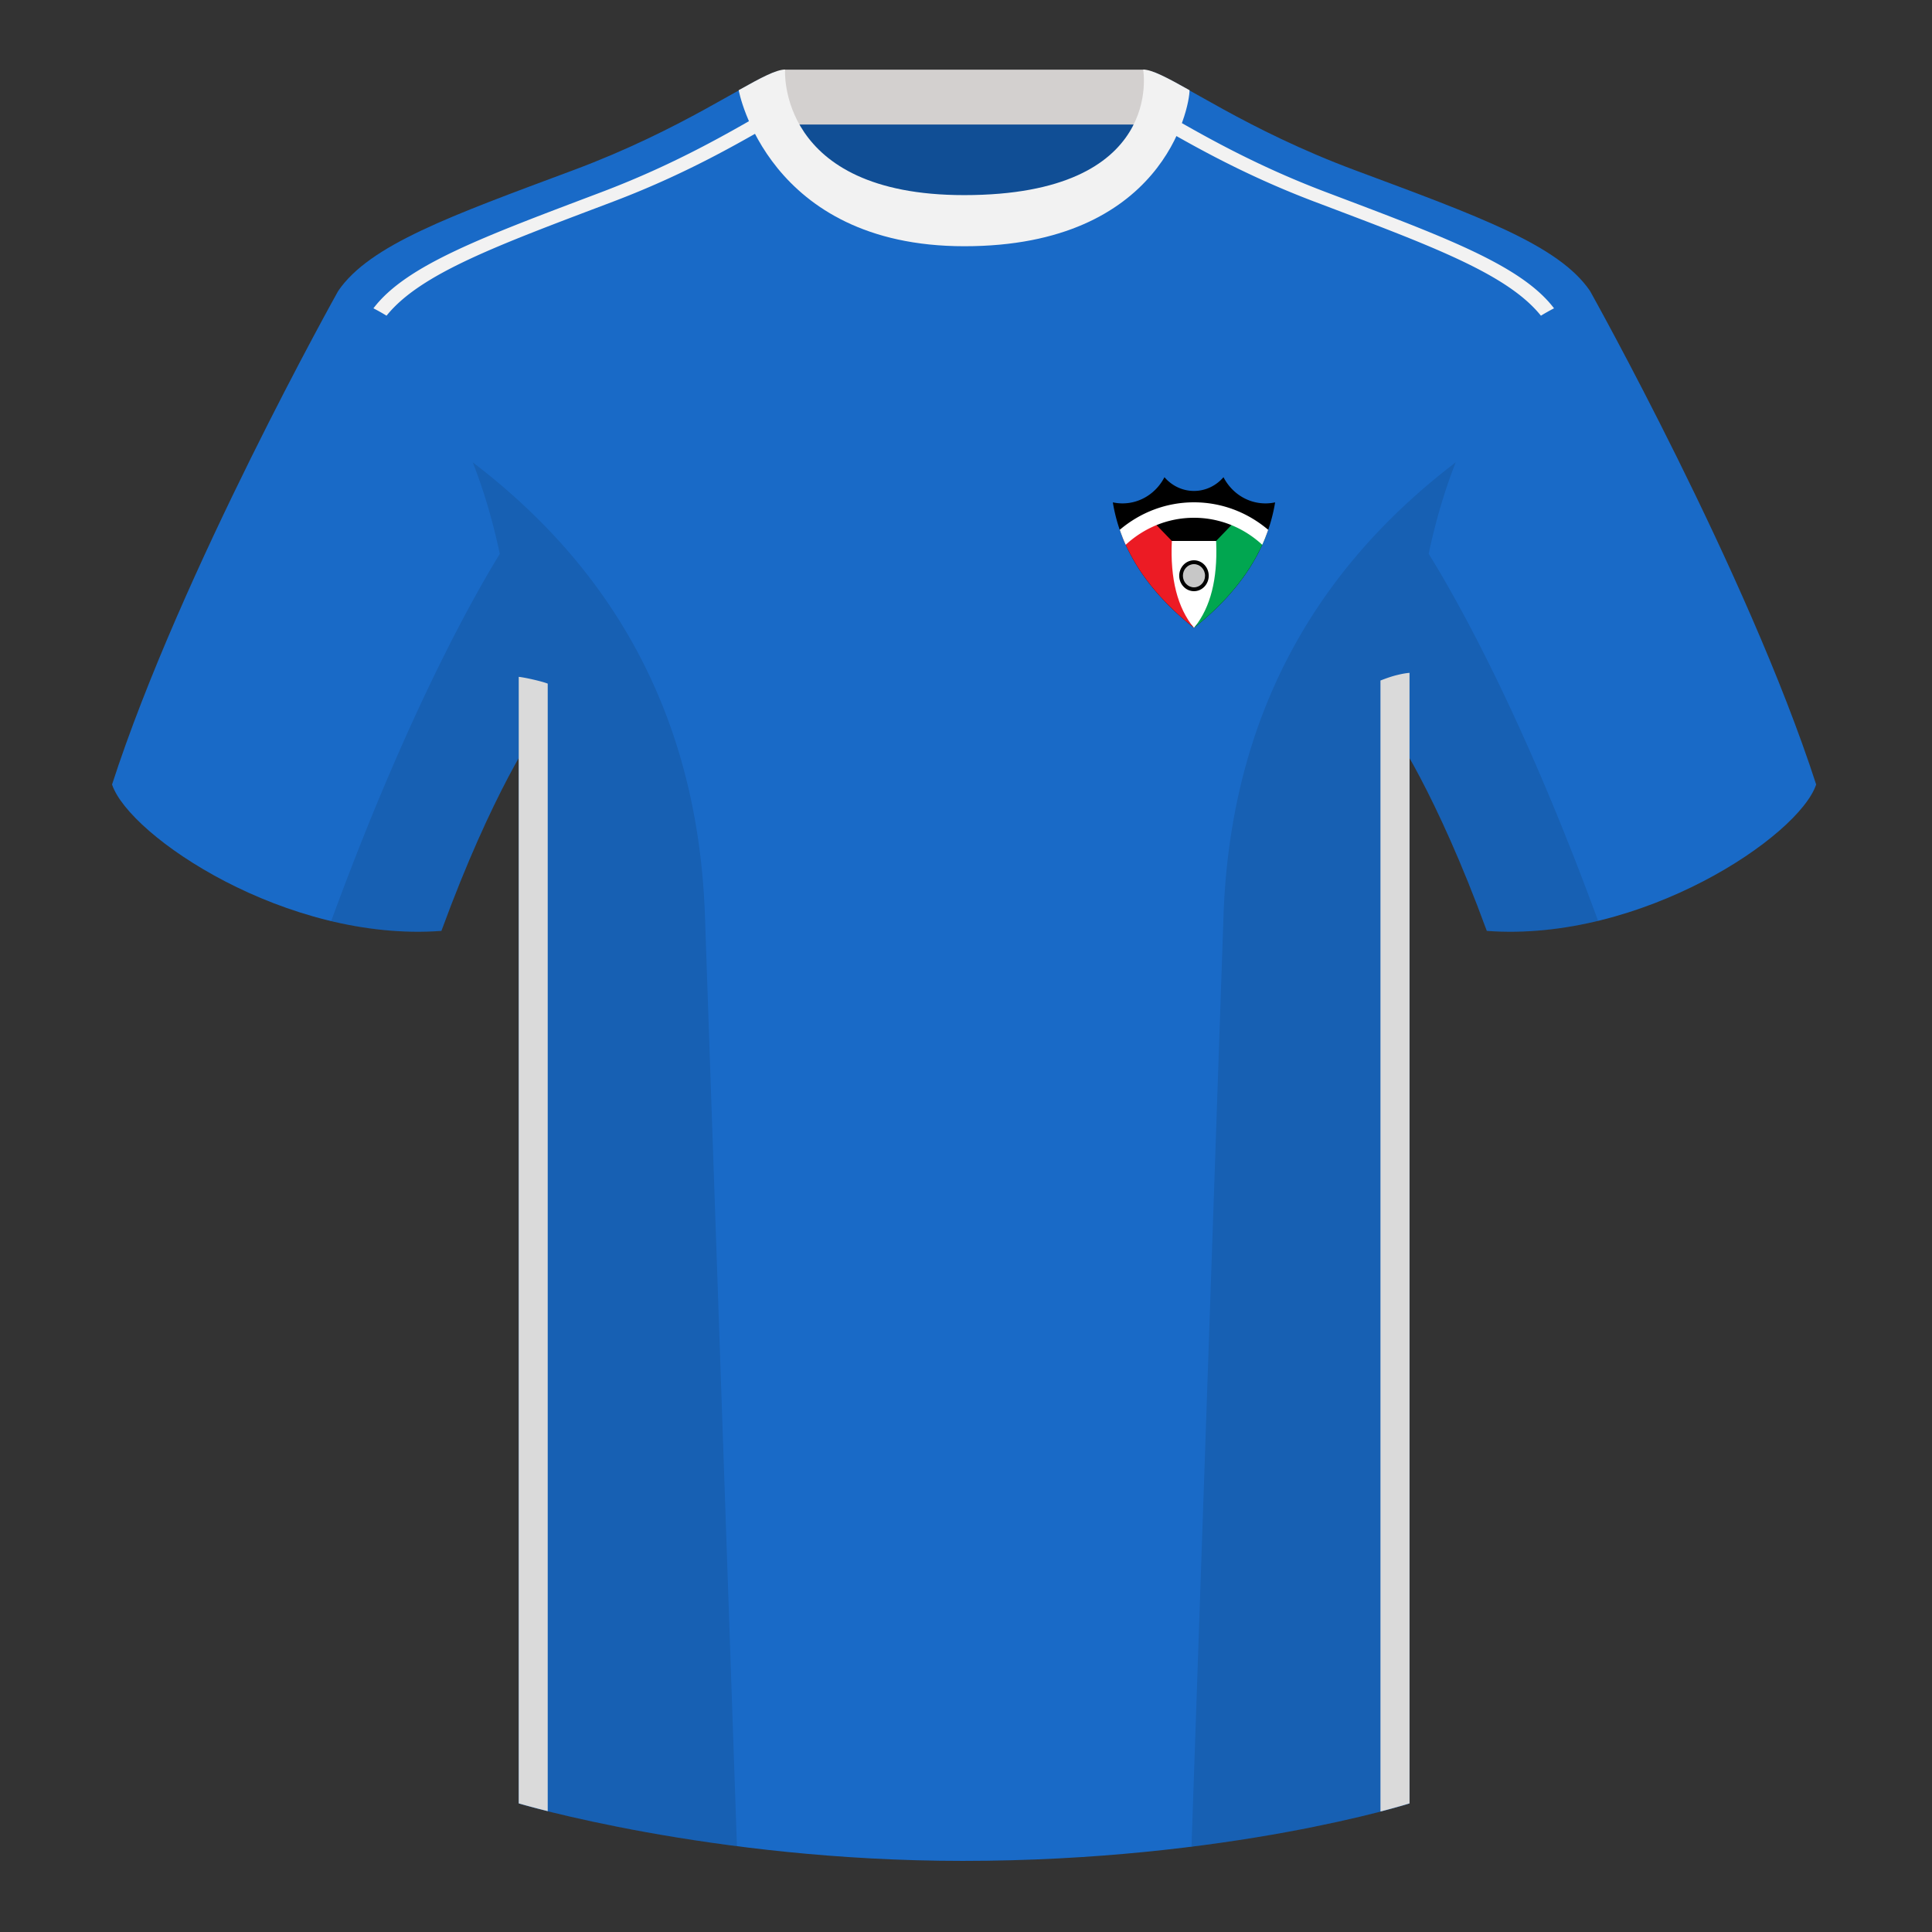<?xml version="1.0" encoding="UTF-8"?><svg width="500" height="500" viewBox="0 0 500 500" xmlns="http://www.w3.org/2000/svg"><rect x="0" y="0" width="500" height="500" fill="#333333" stroke="none"/><g fill="none" fill-rule="evenodd"><path d="M0 0h500v500H0z"/><path fill="#104E95" d="M203.003 109.223h93.643V21.928h-93.643z"/><path fill="#D3D0CF" d="M202.864 32.228h93.459v-14.2h-93.459z"/><path d="M87.547 75.258s-40.763 72.8-58.547 127.77c4.445 13.375 45.208 40.86 85.232 37.885 13.34-36.4 24.46-52 24.46-52s2.963-95.085-51.144-113.655m323.925 0s40.763 72.8 58.547 127.77c-4.445 13.375-45.208 40.86-85.232 37.885-13.34-36.4-24.46-52-24.46-52s-2.963-95.085 51.144-113.655" fill="#196AC7"/><path d="M249.511 57.703c-50.082 0-47.798-39.469-48.743-39.14-7.516 2.619-24.133 14.937-52.438 25.495-31.873 11.885-52.626 19.315-60.782 31.2 11.115 8.915 46.694 28.97 46.694 120.345v271.14s49.658 14.855 114.885 14.855c68.929 0 115.648-14.855 115.648-14.855v-271.14c0-91.375 35.58-111.43 46.699-120.345-8.157-11.885-28.91-19.315-60.782-31.2-28.36-10.577-44.982-22.919-52.478-25.511-.927-.318 4.177 39.156-48.703 39.156z" fill="#196AC7"/><path d="M364.783 174.134v292.58s-2.615.832-7.521 2.101V176.121c1.661-.658 3.103-1.134 4.325-1.427.789-.189 1.855-.449 3.196-.56zM134.25 466.714V175.172c1.332.112 5.839 1.092 7.5 1.751V468.719c-4.861-1.215-7.5-2.005-7.5-2.005zM96.645 79.788c8.539-11.24 28.66-18.57 59.041-30.076 19.302-7.312 33.083-15.468 42.191-20.662a4.556 4.556 0 01-.009-.05c1.212-.692 2.343-1.332 3.394-1.91l1.73 3.215c-9.03 5.064-23.459 13.973-44.362 21.892-29.863 11.31-49.812 18.585-58.594 29.504a52.218 52.218 0 00-3.392-1.911zm305.536.003a52.219 52.219 0 00-3.391 1.911c-8.78-10.921-28.73-18.196-58.596-29.507-20.204-7.654-34.36-16.233-43.438-21.371l1.584-3.304c.826.461 1.698.955 2.616 1.479 0 0-.003.017-.009.05 9.108 5.194 22.889 13.35 42.191 20.662 30.384 11.507 50.505 18.838 59.043 30.079z" fill="#F2F2F2"/><path d="M307.852 23.345c-5.772-3.24-9.728-5.345-12.008-5.345 0 0 5.882 32.495-46.335 32.495-48.52 0-46.335-32.495-46.335-32.495-2.28 0-6.236 2.105-12.003 5.345 0 0 7.368 40.38 58.403 40.38 51.478 0 58.278-35.895 58.278-40.38z" fill="#F2F2F2"/><path d="M413.584 238.323c-9.288 2.238-19.065 3.316-28.798 2.593-8.198-22.369-15.557-36.883-20.013-44.748v270.577s-21.102 6.71-55.866 11.11c-.182-.02-.363-.04-.544-.06 1.881-54.795 5.722-166.47 8.276-240.705 2.055-59.755 31.085-95.29 60.099-117.44-2.675 6.781-5.071 14.606-6.999 23.667 7.354 11.851 24.436 42.069 43.831 94.964.005.014.01.028.014.041zM190.717 477.795c-34.248-4.401-56.476-11.051-56.476-11.051V196.172c-4.456 7.867-11.814 22.379-20.01 44.743-9.633.716-19.309-.332-28.511-2.524a1.113 1.113 0 01.02-.097c19.377-52.847 36.305-83.066 43.61-94.944-1.929-9.075-4.328-16.912-7.006-23.701 29.014 22.15 58.044 57.685 60.099 117.44 2.554 74.235 6.396 185.91 8.276 240.705h-.002z" fill-opacity=".1" fill="#000"/><g transform="translate(288 123.5)"><path d="M21 3.555c3.032 0 5.757-1.372 7.638-3.555 2.083 4.035 6.165 6.778 10.86 6.778.857 0 1.694-.091 2.502-.265C40.028 18.593 33.028 29.422 21 39 8.972 29.422 1.972 18.592 0 6.511a11.823 11.823 0 002.503.266c4.695 0 8.777-2.742 10.86-6.778 1.88 2.183 4.606 3.555 7.638 3.555z" fill="#000"/><path fill="#FFF" d="M13.364 16.5h15.273l-.955 15-6.681 7.5-6.682-7.5z"/><ellipse fill="#000" cx="21" cy="25.5" rx="3.818" ry="4"/><ellipse fill="#C7C7C7" cx="21" cy="25.5" rx="2.864" ry="3"/><path d="M9.208 10.211l6.065 6.289c-.459 9.806 1.45 17.306 5.726 22.498l-2.271-1.874c-7.743-6.629-13.157-13.838-16.242-21.626l6.723-5.287z" fill="#EC1B24"/><path d="M32.792 10.211l6.724 5.286C36.137 24.027 29.965 31.861 21 39l.259-.321c4.01-5.071 5.841-12.264 5.493-21.582l-.025-.598 6.065-6.289z" fill="#01A650"/><path d="M21 6.5c7.278 0 13.962 2.667 19.21 7.119a44.296 44.296 0 01-1.541 3.872C33.958 13.139 27.773 10.5 21 10.5c-6.774 0-12.959 2.64-17.669 6.991A44.448 44.448 0 011.79 13.619C7.038 9.167 13.722 6.5 21 6.5z" fill="#FFF"/></g></g></svg>